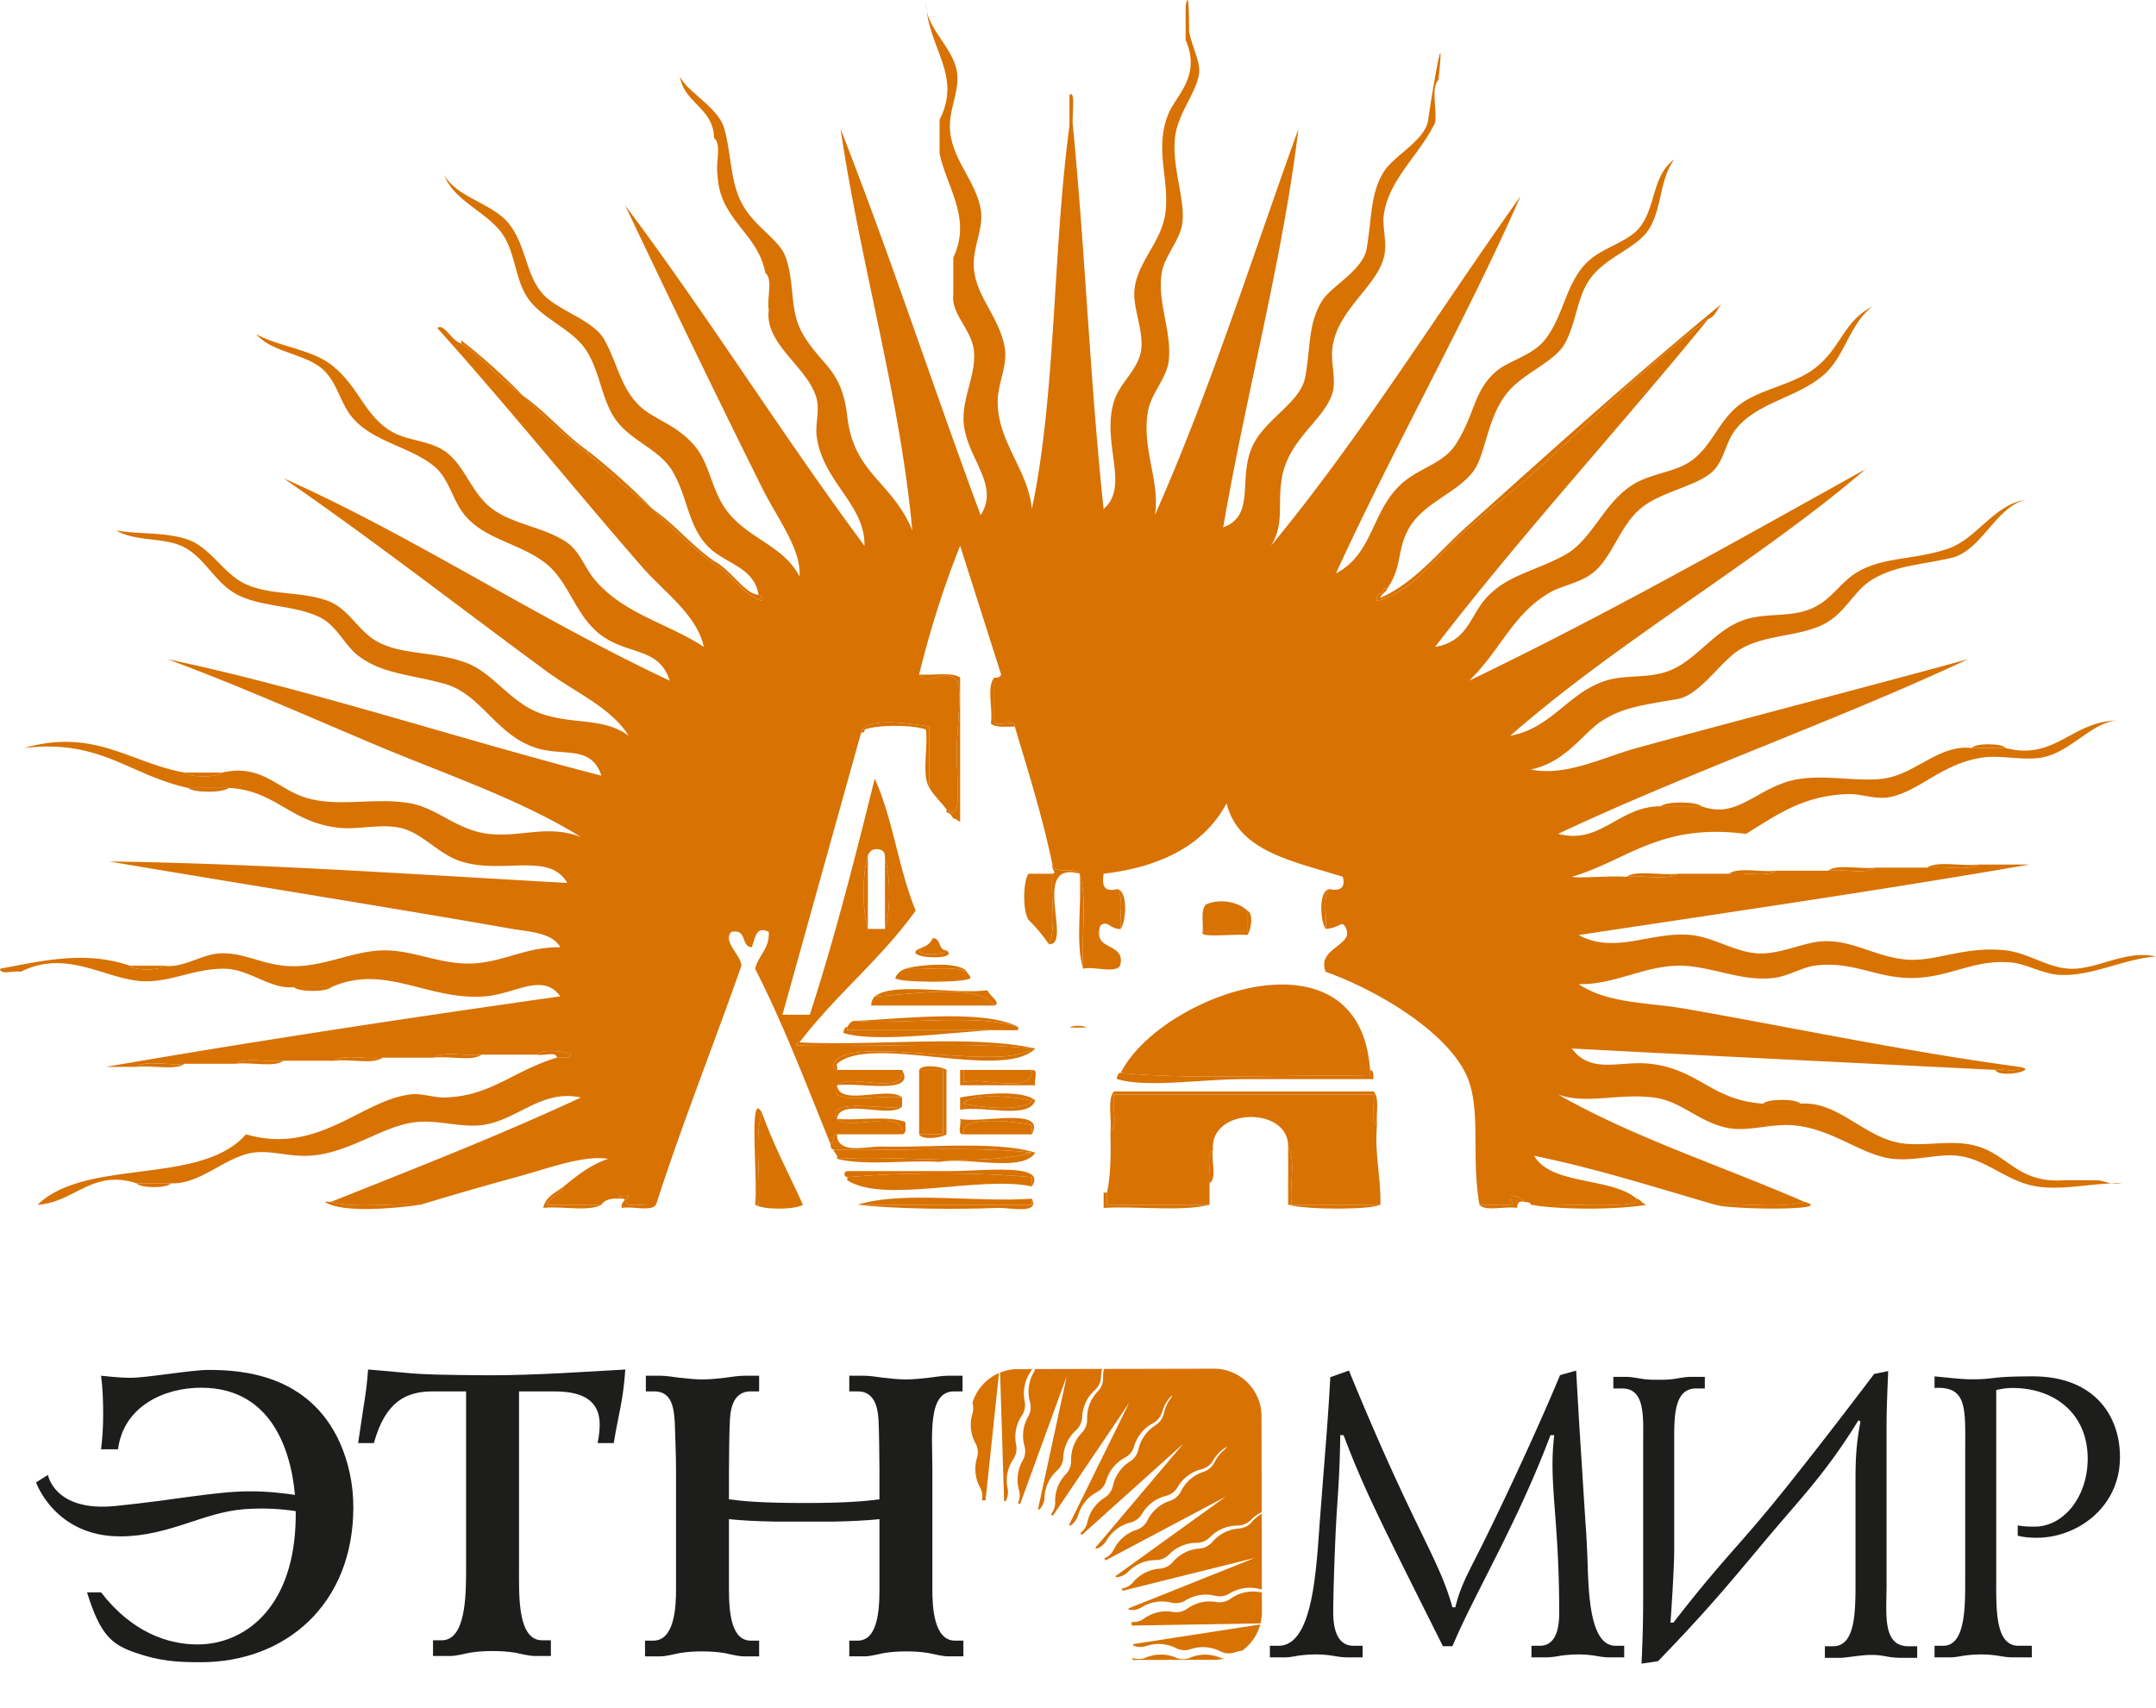 <?xml version="1.0" encoding="UTF-8"?> <svg xmlns="http://www.w3.org/2000/svg" width="400" height="317" fill="none"><path fill-rule="evenodd" clip-rule="evenodd" d="M198.507 190.691c.319-.445 2.666-.445 2.987 0h-2.987Z" fill="#D87203"></path><path fill-rule="evenodd" clip-rule="evenodd" d="M164.183 159.298c.119-1.241-.518-1.809-1.899-1.702-.711.116-.984.631-1.273 1.136-1.053 3.234-1.053 10.412 0 13.655h3.172c1.056-3.05 1.056-10.043 0-13.089ZM219.968 1.16c.722-4.21.609 4.388.636 4.551.39 2.499 1.955 5.503 1.895 7.392-.089 3.507-3.766 7.502-4.432 11.947-.844 5.705 1.949 12.018 1.27 16.498-.493 3.2-3.308 5.961-3.805 9.103-.889 5.482 1.996 11.036 1.271 16.497-.416 3.086-3.21 5.837-3.808 9.1-1.27 6.974 2.3 13.086 1.27 19.342 10.111-22.775 17.965-47.596 26.628-71.677-2.854 23.983-9.737 49.29-13.952 73.95 5.809-2.125 2.963-8.371 5.075-14.216 2.043-5.688 9.203-8.63 10.135-13.655 1.035-5.453.455-9.894 3.171-14.225 1.689-2.674 7.582-5.646 8.243-9.668 1.011-6.163.689-10.22 3.17-14.218 1.887-3.056 7.732-5.817 8.244-9.678.524-3.932 3.278-20.413 1.901-7.392-1.457 1.537-.227 5.49-.631 7.963-2.93 6.093-8.508 10.355-9.514 17.063-.345 2.294.726 5.167 0 7.97-1.412 5.414-8.468 9.608-9.507 16.495-.434 2.88.712 5.991 0 8.538-1.466 5.193-8.484 8.664-9.51 16.491-.628 4.75.509 7.973-1.903 11.947 16.821-20.369 30.856-43.223 46.277-64.85-9.84 22.46-23.458 46.451-34.23 69.97 7.169-3.743 6.497-12.007 12.678-17.067 3.094-2.534 7.333-3.456 9.511-6.823 3.65-5.662 3.304-10.032 7.606-13.652 2.259-1.906 6.559-2.859 8.876-5.693 3.681-4.516 3.916-10.906 8.238-14.79 2.849-2.559 7.375-3.497 9.51-6.26 2.966-3.823 2.22-9.564 6.337-12.512-2.657 3.602-2.252 8.567-4.439 12.511-2.094 3.797-7.496 5.133-10.775 9.107-2.858 3.456-2.801 8.404-5.071 12.514-1.8 3.273-7.211 5.332-10.144 8.532-4.448 4.852-4.376 12.06-6.973 15.36-3.243 4.122-9.403 5.74-12.04 10.812-2.009 3.847-1.034 6.753-3.807 10.804h-.634c-.008 1.131-1.725.717-1.263 2.277 6.589-1.72 10.533-7.709 15.206-11.945 4.936-4.477 10.259-8.623 15.219-13.082 10.302-9.276 20.119-19.143 31.057-27.309-16.683 20.488-34.585 39.883-50.705 60.866 6.047-.996 6.482-5.803 9.502-9.099 3.956-4.307 8.983-4.888 14.582-7.963 5.083-2.797 7.195-9.729 12.681-13.086 3.198-1.96 7.306-2.264 10.144-3.98 4.067-2.464 5.373-7.146 8.873-10.24 3.749-3.313 9.609-3.938 13.949-6.824 5.509-3.692 5.87-9.284 11.408-11.947-4.087 2.948-5.093 9.112-8.873 12.516-4.951 4.43-12.441 5.128-16.484 10.241-1.972 2.478-2.141 5.938-4.441 7.958-3.117 2.742-9.584 3.62-13.309 6.827-3.875 3.326-5.214 9.171-8.877 11.947-2.322 1.763-5.666 2.331-7.599 3.411-7.117 3.957-9.235 10.68-15.226 16.499 25.458-12.247 49.408-25.825 73.539-39.25-19.291 16.63-45.754 31.756-65.929 49.486 7.72-1.416 10.682-7.991 17.75-10.236 3.51-1.122 7.681-.384 11.414-1.711 5.519-1.957 8.609-7.821 14.573-9.67 3.674-1.137 7.789-.442 11.414-1.708 4.219-1.462 5.816-4.879 8.877-6.821 4.938-3.133 10.612-2.377 17.111-4.549 5.516-1.845 8.6-8.315 14.586-9.106-5.561 1.122-8.282 9.547-13.952 10.808-5.988 1.335-10.263 1.41-14.574 3.983-3.641 2.169-5.012 6.497-9.509 8.534-4.751 2.152-10.558 1.684-15.223 4.549-3.376 2.085-7.327 8.401-11.402 9.096-6.661 1.155-10.113 1.58-13.951 3.989-3.617 2.267-6.67 7.723-13.307 9.1 6.589 1.329 13.307-2.239 19.649-3.986 19.559-5.366 41.316-10.956 61.491-16.492-24.592 11.492-51.541 20.875-76.074 32.422 7.993 2.043 11.2-5.113 19.018-5.122h7.606c6.211 2.273 9.523-2.532 15.855-4.546 5.532-1.755 12.373.098 17.748-.569 6.054-.749 10.364-6.394 16.48-5.693h6.34c9.278 2.404 12.282-5.101 20.922-5.114-4.698.081-8.699 5.73-13.953 6.825-3.295.687-7.549-.351-10.774 0-7.72.848-12.244 6.398-17.744 7.398-2.704.49-5.245-.639-7.616-.569-8.284.245-13.015 3.696-19.018 7.39-16.025-2.059-21.965 4.938-32.322 7.961 1.225.327 6.912-.226 10.14 0 2.975-.363 7.591.752 9.51-.562h9.51c2.753-.366 7.167.743 8.877-.572h9.504c2.761-.366 7.158.744 8.868-.565h9.52c2.962-.372 7.585.743 9.507-.571h9.507c-27.463 4.744-55.655 8.844-83.679 13.082 6.921 3.687 13.421-.763 20.921 0 4.284.444 8.359 3.335 12.678 3.415 4.217.087 8.33-2.191 12.048-2.272 5.456-.125 9.516 2.939 15.209 3.412 5.427.44 10.77-2.564 18.385-1.708 4.262.479 7.871 3.308 12.041 3.41 5.072.125 10.248-3.568 15.85-2.27-5.917.399-11.73 3.656-17.756 3.414-3.189-.136-6.128-1.98-8.868-2.28-6.996-.771-11.399 2.703-18.384 2.849-6.845.134-11.221-3.278-18.384-2.281-2.29.32-4.87 1.969-7.603 2.281-6.23.703-11.793-2.379-17.751-2.281-6.357.104-11.941 3.596-18.386 3.414 5.467 3.678 13.053 3.398 19.647 4.552 19.429 3.391 41.169 8.005 62.131 10.807-.268 1.273-3.12.23-4.436.569-26.219-1.313-52.477-2.583-78.606-3.975 3.633 4.888 8.986 2.193 14.575 2.838 9.044 1.051 11.361 6.758 20.925 7.401h6.958c7.074-.53 11.923 6.497 19.03 7.389 4.39.545 9.411-.847 13.948.566 5.646 1.77 7.503 6.792 15.846 6.264h6.336c1.491.18 2.378.894 4.439.563-5.364-.134-10.775 1.374-15.843.571-5.493-.872-9.249-5.063-14.589-5.684-3.632-.423-7.8 1.01-12.039.567-5.893-.618-11.467-5.869-19.02-6.261-3.787-.194-7.94 1.19-11.406.574-5.479-.983-8.769-5.054-13.951-5.694-6.681-.83-12.562 1.342-17.751-.565 13.786 7.91 30.426 13.279 45.645 19.907-4.23 1.324-11.197.193-16.477.565-11.028-3.189-21.745-6.655-33.601-9.093 3.142 5.512 14.226 3.908 19.016 7.963-.074.065.092.52 0 .565-2.386 1.219-14 .267-19.649.565-.012-.547-.776-.44-1.264-.565-.422-.765-1.368-1.063-2.543-1.131-.247.964.945 1.455 0 1.696h-5.709c-1.505-8.556.169-16.548-1.901-22.748-2.891-8.689-16.766-16.989-26.623-20.478-1.78-4.325 5.158-4.888 3.807-7.963-.824-1.895-.929-.203-3.807 0 .261-2.431-.613-5.861.641-7.395 2.184.439 3.023-.328 2.529-2.285-9.048-2.868-19.38-4.599-21.555-13.646-4.04 7.559-11.803 11.775-22.816 13.084-.3 1.974-.116 3.518 2.531 2.847 1.25 1.534.378 4.964.637 7.395-1.924.157-2.46-1.827-3.801-.575-1.443 4.718 4.262 2.998 3.801 6.828-.078 2.397-4.864.568-6.973 1.136-.419-5.685.841-12.887-.633-17.631-.833-1.346-4.923.246-5.069-1.708-1.856-8.955-4.481-17.221-6.976-25.604.101-1.607-3.909.482-3.805-1.131v-7.968c.741.098 1.131-.119 1.267-.565-2.531-7.964-5.071-15.928-7.603-23.891-3.007 7.541-5.551 15.501-7.61 23.891 1.696 2.358 4.706-1.47 6.98 1.139 1.097 1.258 0 9.287 0 13.079 0 6.199 1.13 13.557-1.904 10.81-1.026-1.355-2.282-2.507-3.168-3.982v-11.382c-2.77-.42-11.911-2.064-12.676 1.146-4.867 17.444-9.724 34.887-14.588 52.337h5.069c4.587-14.1 8.353-28.923 12.05-43.807 3.38 7.396 4.43 16.876 7.604 24.46-6.348 8.906-14.952 15.777-21.555 24.464-.535-.104-.595.22-.634.564 14.371.385 30.432-.755 43.742.578-5.549 4.582-34.425-2.993-36.763 2.838-.25.61.253 1.051.631 1.137h12.044c.539 5.039-9.623.461-12.044 2.846-2.131 4.01 8.294 1.648 12.044 2.273v1.707c-3.75.622-14.175-1.734-12.044 2.276 2.421 2.38 12.583-2.199 12.044 2.85h-12.044c-1.045.003-.354 1.571-1.267 1.701-4.462-10.976-8.695-22.152-13.949-32.427.606-2.499 2.683-3.665 2.538-6.825-2.378-1.231-2.476 1.081-3.169 2.844-2.103-.199-.749-3.498-3.805-2.844-1.604 1.842 1.72 4.124 1.899 6.257-5.213 14.846-10.966 29.217-15.848 44.368-2.373-.342-7.109 1.081-5.068-1.696-.741.084-1.803-.101-1.907.566-1.574-.089-2.627.289-3.163 1.13h-10.141c.658-1.493 2.506-1.912 3.167-3.409 2.441-1.981 4.859-3.983 8.239-5.117-4.706-.726-11.191 1.809-17.114 3.413-6.196 1.68-12.327 3.485-17.753 5.113-5.286-.372-12.247.759-16.486-.565 15.66-6.25 31.41-12.399 46.284-19.342-7.36-1.613-11.792 4.298-18.384 5.12-3.867.481-7.862-.952-12.048-.569-6.402.595-12.598 5.991-20.285 6.263-3.772.13-6.934-1.063-10.135-.572-5.22.803-9.745 5.917-15.22 5.685h-6.34c-8.256-2.69-11.534 3.552-18.381 3.98 8.986-8.766 30.24-3.454 38.668-13.074 13.333 3.879 21.336-6.25 30.429-7.398 2.115-.28 4.477.607 6.336.565 8.597-.178 12.866-5.012 20.922-7.395 1.003-.048 2.416.273 2.531-.565-.954-.691-5.453-1.119-6.334 0H89.382c-2.764.359-7.163-.741-8.876.565h-9.51c-2.759.372-7.164-.744-8.874.565h-9.51c-2.756.369-7.154-.743-8.872.574h-9.504c-2.767.366-7.169-.747-8.882.568h-5.7c27.635-4.775 55.83-9.058 84.305-13.083-3.291-4.489-8.232-.479-13.943 0-10.48.875-18.563-6.164-28.534-1.713h-6.965c-4.244.481-8.203-3.291-12.677-3.409-5.825-.141-10.522 2.748-15.85 2.278-6.916-.612-13.808-5.922-22.189-1.704-1.11-.334-3.72.684-3.801-.574 8.16-1.544 15.85-3.371 24.092-.568.678.943 5.65.943 6.34 0 3.435.508 6.88-2.032 10.14-2.274 4.21-.3 7.488 1.78 12.04 2.274 6.606.725 12.404-2.719 18.384-2.842 6.229-.13 11.535 3.228 18.386 2.274 5.214-.72 8.918-2.964 14.577-2.845-1.482-2.757-5.977-2.9-8.875-3.408-24.032-4.207-50.353-8.369-74.797-12.516 26.89.334 57.292 2.431 84.947 3.981-3.253-5.795-11.922-1.556-19.653-3.981-4.326-1.359-7.194-5.369-11.415-6.264-3.638-.764-7.913.407-11.41 0-8.95-1.035-11.605-6.911-20.285-7.392h-7.61c-11.028-2.449-16.153-9.101-30.429-7.399 13.11-3.744 19.601 2.705 29.804 4.554.88.941 6.087.941 6.97 0 7.154-1.668 10.218 2.913 15.212 4.555 6.203 2.041 12.905-.042 19.652 1.136 5.021.869 8.778 5.045 14.582 5.685 6.102.684 10.82-1.794 17.114.568-11.518-7.113-25.128-11.619-38.035-17.063-12.875-5.429-25.592-11.09-38.672-15.927 26.18 5.516 53.748 14.725 80.511 21.618-1.828-5.726-7.13-3.555-12.045-5.126-7.584-2.403-10.19-10.049-17.12-11.943-6.537-1.779-11.446-1.821-15.85-5.12-2.791-2.094-4.002-5.78-7.602-7.392-5.02-2.251-11.402-1.651-15.85-4.552-3.602-2.35-5.485-6.782-9.507-8.531-3.566-1.55-8.537-.783-12.044-2.841 4.283.753 9.266.28 13.31 1.702 4.07 1.439 6.5 6.032 10.143 7.972 4.76 2.514 10.712 1.502 15.849 3.407 3.767 1.397 5.527 5.411 8.877 7.394 4.566 2.686 10.432 1.865 16.484 3.983 5.493 1.919 8.373 7.663 14.572 9.672 5.94 1.909 11.275.595 15.853 3.977-3.243-5.221-9.909-8.041-15.211-11.947-15.775-11.602-32.45-24.553-48.818-35.834 23.63 10.465 47.052 26.041 71.635 37.545-1.866-5.947-7.181-4.817-12.045-7.967-5.369-3.475-6.33-10.013-10.772-13.654-4.652-3.81-11.41-4.48-15.214-9.097-2.295-2.772-2.892-6.838-5.71-9.1-4.577-3.704-11.39-4.47-15.216-9.102-2.24-2.72-2.82-6.797-5.702-9.103-3.418-2.734-9.183-2.936-12.048-6.265 4.06 2.25 10.355 2.874 13.943 5.69 5.283 4.15 6.1 9.547 11.417 12.515 2.758 1.547 6.625 1.521 9.507 3.422 3.552 2.335 4.825 7.235 8.246 10.233 3.927 3.453 10.255 3.795 14.582 6.83 2.327 1.63 3.27 4.686 5.066 6.824 5.409 6.416 13.39 8.026 20.291 12.514-1.38-6.067-7.272-10.045-11.411-14.787-12.41-14.222-25.164-30.048-38.037-44.374 1.21-1.05 2.688 2.486 4.438 2.846 4.179 2.886 7.225 6.777 11.41 9.668a121.41 121.41 0 0 0 12.043 10.808c4.027 3.403 7.841 6.996 12.041 10.242a111.149 111.149 0 0 0 11.411 10.236c3.431 1.853 4.927 5.446 8.877 6.831-.146-.444-.018-1.122-.633-1.137-.837-5.295-6.301-5.689-9.511-9.103-3.558-3.787-3.665-8.98-6.342-13.654-2.306-4.043-7.045-5.426-10.144-9.096-3.013-3.585-3.163-8.74-5.699-13.087-2.433-4.17-7.889-5.935-10.778-9.674-2.535-3.29-2.484-7.678-4.442-11.373-2.543-4.841-9.525-6.737-11.408-11.949 2.305 4.23 9.025 5.265 12.042 9.103 3.192 4.054 3.085 9.547 6.339 13.083 2.841 3.082 9.391 4.769 11.414 8.532 2.294 4.259 2.839 8.07 5.712 11.378 2.838 3.293 6.981 3.727 10.772 7.967 3.117 3.489 3.233 8.6 6.336 12.51 4.042 5.085 10.265 6.201 13.312 11.945.378-4.998-4.106-10.74-6.97-16.495-8.356-16.793-17.25-35.206-25.366-52.33 15.389 20.515 29.091 42.54 44.383 63.14.185-7.687-7.862-11.934-8.876-20.478-.253-2.068.577-4.65 0-6.83-1.544-5.875-9.725-9.99-8.873-16.495-.406-2.097.824-5.668-.632-6.824-1.398-7.482-8.522-9.802-8.876-18.206-.402-2.1.821-5.664-.637-6.826-.115-5.578-5.503-6.435-6.342-11.377 1.556 2.993 7.16 5.703 8.246 9.67 1.467 5.336.997 10.39 3.805 14.79 2.35 3.688 6.556 6.002 7.607 9.105 1.749 5.196.604 9.866 3.164 14.213 3.567 6.038 7.211 6.366 8.244 15.368 1.216 10.56 8.418 12.088 12.047 21.049-2.227-24.557-9.596-49.42-13.312-74.524 9.192 23.412 17.173 47.92 25.987 71.677 3.779-5.767-2.965-10.872-3.167-17.637-.141-4.445 2.466-8.787 1.898-13.08-.494-3.78-4.26-6.693-3.799-10.242v-6.825c3.48-7.284-1.238-13.034-2.541-19.338v-6.265c4.195-8.288-2.038-13.035-2.534-21.614-.122 4.375 4.899 8.115 5.712 12.514.639 3.469-1.268 6.762-1.268 10.236 0 5.893 4.656 9.895 5.699 15.362.649 3.385-1.251 6.7-1.269 10.242-.022 5.73 4.578 9.454 5.711 15.36.666 3.515-1.261 6.698-1.273 10.238-.022 7.487 5.679 12.693 6.34 19.91 4.509-21.367 3.833-47.667 6.975-71.112v-5.681c1.216-1.235.401 4.156.639 5.681 2.276 23.357 3.215 47.926 5.7 71.112 4.917-4.203-.434-12.146 1.901-19.91 1.062-3.54 4.616-5.983 5.075-9.668.437-3.543-1.482-7.526-1.273-10.808.342-5.223 4.872-8.897 5.709-14.228.986-6.268-2.136-12.108.636-18.767 1.41-3.403 6.092-6.952 3.165-13.657V1.16Z" fill="#D87203"></path><path fill-rule="evenodd" clip-rule="evenodd" d="M113.947 195.566c.083 1.324 2.829.259 3.992.608-1.353 1.362-5.522.211-7.987.597-.625-2.156 2.62-.838 3.995-1.205ZM365.771 138.816c.686-.934 5.654-.934 6.339 0h-6.339ZM34.227 143.371h6.982c-.887.94-6.093.94-6.982 0ZM42.469 146.214c-1.094.949-6.509.949-7.607 0h7.607ZM308.081 149.623c1.092-.943 6.524-.943 7.604 0h-7.604ZM164.184 159.298c1.056 3.046 1.056 10.039 0 13.089v-13.089ZM357.531 161.009c1.917-1.319 6.536-.2 9.508-.572-1.918 1.312-6.544.199-9.508.572ZM339.145 161.573c1.712-1.312 6.113-.202 8.867-.564-1.71 1.308-6.107.198-8.867.564ZM320.765 162.146c1.705-1.312 6.108-.2 8.877-.574-1.711 1.314-6.125.208-8.877.574ZM190.81 162.146v8.535c-1.057-1.545-1.057-6.997 0-8.535ZM190.81 162.145h4.438c-.413 4.174.842 9.85-.634 13.077-1.139-1.627-2.383-3.168-3.804-4.542v-8.535ZM200.316 162.146c1.476 4.745.214 11.943.634 17.627-1.472-4.741-.214-11.943-.634-17.627ZM301.741 162.704c1.92-1.298 6.533-.194 9.512-.559-1.908 1.311-6.533.196-9.512.559ZM223.139 172.952c.134-1.779-.424-4.182.629-5.123 2.656-1.18 6.134-.38 7.606 1.14v3.983h-8.235ZM171.156 175.796c.91-.315 1.544-.884 1.9-1.708 1.633.054.913 2.218 2.538 2.278-.336.997-6.857 1.054-4.438-.57ZM24.093 179.209h6.34c-.694.943-5.663.943-6.34 0ZM166.086 181.487c.357-.82.991-1.391 1.895-1.712 3.692.294 8.755-.64 11.415.576.124.455.632.568.632 1.136h-13.942ZM180.029 181.487c-.341.926-13.604.926-13.942 0h13.942ZM207.924 199.122c7.143-14.419 44.342-28.038 46.272-.574v1.139c-15.204-.378-32.112.762-46.272-.565ZM61.483 183.186c-.878.942-6.077.942-6.963 0h6.963ZM161.645 186.604c-.02-.783.304-1.247.639-1.705 5.754-.178 19.432-2.683 22.183 1.705h-22.822ZM157.208 190.586c.283-.503.554-1.021 1.271-1.136 9.81.675 22.696-1.405 30.428 1.136v.574h-31.699v-.574Z" fill="#D87203"></path><path fill-rule="evenodd" clip-rule="evenodd" d="M188.907 191.153c-5.617-.706-24.984 2.799-32.333.573-.315-.1.316-1.466.634-1.138v.565h31.699ZM99.525 195.709c.881-1.12 5.379-.691 6.333 0-.115.838-1.525.516-2.531.564-.08-1.255-2.689-.237-3.802-.564ZM80.505 196.273c1.713-1.306 6.116-.205 8.876-.565-1.71 1.306-6.112.202-8.876.565ZM62.121 196.84c1.71-1.312 6.116-.196 8.874-.565-1.699 1.315-6.113.202-8.874.565ZM43.74 197.413c1.714-1.317 6.108-.207 8.872-.574-1.706 1.321-6.108.206-8.872.574ZM25.352 197.981c1.714-1.313 6.114-.2 8.875-.56-1.702 1.297-6.108.188-8.874.56ZM374.646 197.98c3.936.61-3.918 2.187-4.436.568 1.316-.336 4.169.706 4.436-.568ZM170.521 210.5h4.438v-11.952h-4.438V210.5ZM178.767 198.548h12.675c.128 4.668-8.787 1.217-12.675 2.28v-2.28ZM254.195 198.548c.75.096.548 1.042.637 1.708h-24.083c-7.866 0-17.996 1.663-23.463 0-.312-.095.313-1.466.637-1.133 14.159 1.324 31.068.184 46.272.562v-1.137ZM206.017 209.922c1.466-1.155.24-4.718.639-6.819h48.176c.396 1.728-.809 4.9.637 5.686-.482 5.549.761 9.554.634 14.786h-16.481c-.416-3.417.83-8.331-.631-10.804.108-7.559-14.584-7.252-13.951.569-1.449.969-.232 4.343-.633 6.256v3.979H205.39v-2.266c.722-3.338.71-7.321.627-11.387ZM191.442 204.24c-1.58 2.193-10.055 1.196-12.675.568 1.585-2.189 10.061-1.195 12.675-.568ZM327.103 204.808c.886-.939 6.087-.939 6.957 0h-6.957ZM140.096 223.577c.592-3.865-1.309-21.886 1.267-17.061-1.472 4.552-.214 11.56-.634 17.061h-.633Z" fill="#D87203"></path><path fill-rule="evenodd" clip-rule="evenodd" d="M141.365 206.515c2.144 6.031 5.047 11.393 7.603 17.06h-8.237c.42-5.5-.842-12.509.634-17.06ZM178.767 210.502v-1.139c1.582-2.19 10.061-1.199 12.675-.574v1.713h-12.675ZM154.674 213.339c9.546.348 26.163-.723 36.765.574-9.528 2.635-24.497.386-36.131 1.136.177-.919-.596-.982-.634-1.71ZM238.991 212.769c1.461 2.476.215 7.393.631 10.808h-.631v-10.808ZM225.036 213.339c-.395 1.924.815 5.286-.628 6.256.402-1.911-.815-5.287.628-6.256ZM157.208 218.461c9.939-.946 24.308-.946 34.234 0v1.707c-9.689-2.07-27.373 3.281-34.234-1.136-.101-.065.08-.485 0-.571ZM25.352 219.595h6.343c-.684.943-5.651.943-6.343 0ZM205.39 221.311v2.266h19.015c-5.289 1.327-13.306.193-19.652.577v-2.843h.637ZM159.115 223.577c8.261-2.633 21.959-.393 32.326-1.131v1.131h-32.326ZM140.097 223.577h8.871c-1.509.952-7.366.952-8.871 0Z" fill="#D87203"></path><path fill-rule="evenodd" clip-rule="evenodd" d="M238.991 223.576h17.112c-1.758.908-13.262.985-17.112 0ZM132.487 104.121c3.014 1.478 5.762 6.202 8.243 6.262.616.012.487.69.634 1.133-3.951-1.381-5.447-4.976-8.877-6.827v-.568Z" fill="#D87203"></path><path fill-rule="evenodd" clip-rule="evenodd" d="M121.076 94.452c4.183 2.885 7.229 6.782 11.415 9.667v.569a110.72 110.72 0 0 1-11.415-10.236ZM109.034 83.646a123.54 123.54 0 0 1 12.041 10.807c-4.2-3.246-8.013-6.842-12.041-10.242v-.565Z" fill="#D87203"></path><path fill-rule="evenodd" clip-rule="evenodd" d="M96.993 73.402c4.383 3.079 7.658 7.164 12.042 10.246v.561a121.04 121.04 0 0 1-12.042-10.807Z" fill="#D87203"></path><path fill-rule="evenodd" clip-rule="evenodd" d="M85.581 63.164a110.906 110.906 0 0 1 11.414 10.24c-4.188-2.897-7.231-6.784-11.414-9.672v-.568ZM111.571 223.577c-2.337 1.324-7.392.203-10.783.577.42-2.1 2.341-2.841 3.804-3.987-.65 1.497-2.504 1.917-3.162 3.41h10.141ZM114.733 222.446c.104-.667 1.163-.482 1.907-.566-2.031 2.777 2.695 1.354 5.069 1.696-.88 1.307-4.411.218-6.339.579-.405-1.248 1.799-1.814-.637-1.709ZM155.31 210.502v.565c.636 3.123 5.578 1.628 8.243 1.705 8.422.238 21.62-1.08 28.519 1.139-2.422 3.699-12.235.774-17.747 1.704-6.129-.368-13.94.756-19.015-.565 11.634-.749 26.606 1.5 36.132-1.139-10.603-1.296-27.218-.223-36.763-.571-.618-.018-.488-.693-.636-1.136.913-.131.216-1.699 1.267-1.702ZM155.309 207.653c4.093.304 9.614-.658 12.672.568-.047.902.31 2.169-.628 2.282.539-5.049-9.623-.47-12.044-2.85ZM155.308 207.653c-2.131-4.009 8.294-1.653 12.045-2.275-2.363 2.237-11.694-1.776-12.045 2.275ZM155.308 201.395c.351 4.048 9.682.041 12.045 2.275-3.751-.628-14.176 1.734-12.045-2.275ZM167.354 198.548c2.742 4.754-8.071 2.232-12.044 2.847 2.42-2.385 12.582 2.196 12.044-2.847ZM159.752 135.977c.764-3.209 9.906-1.564 12.676-1.145v11.382c-1.473-2.471-.218-7.386-.64-10.807-2.338-.943-9.064-.943-11.408 0 .119.484-.244.538-.628.57ZM175.596 150.197c3.035 2.746 1.904-4.611 1.904-10.806 0-3.796 1.101-11.822 0-13.083-2.272-2.601-5.277 1.219-6.979-1.14 2.517.208 6.078-.515 7.61.566v26.747c-.512-.12-.631-.585-1.267-.578-.279-.503-.559-1.015-1.268-1.135v-.571ZM195.249 162.146c.945-.244-.256-.735 0-1.707.143 1.951 4.235.36 5.069 1.707-9.241-2.603-1.238 13.293-5.703 13.076 1.472-3.227.217-8.903.634-13.076ZM274.479 223.576h5.71c.945-.244-.248-.732 0-1.699 1.177.071 2.12.369 2.543 1.136-1.08-.214-1.196.444-1.28 1.14-2.13-.369-5.88.725-6.973-.577ZM303.645 222.445c.829.196 1.001.999 1.906 1.13-5.711.952-15.852.952-21.555 0 5.649-.297 17.265.654 19.649-.569.092-.04-.075-.496 0-.561ZM257.368 109.242c-.226.75-1.118.893-1.265 1.707 6.349-2.787 10.687-8.454 15.844-13.085C287.11 84.26 303.38 69.54 319.493 56.333c-.949.854-1.139 2.397-2.538 2.85-10.941 8.166-20.757 18.033-31.059 27.305-4.959 4.46-10.284 8.61-15.218 13.085-4.674 4.237-8.618 10.225-15.207 11.945-.46-1.56 1.258-1.148 1.266-2.276h.631ZM245.955 172.386c-.944-1.259-1.44-6.964.642-7.395-1.255 1.538-.381 4.968-.642 7.395ZM207.286 164.993c2.085.431 1.585 6.136.636 7.395-.258-2.431.613-5.861-.636-7.395ZM188.272 134.833c-1.686-.002-3.62.218-4.439-.564.414-2.666-.83-6.816.634-8.534v7.969c-.104 1.609 3.906-.477 3.805 1.129ZM148.338 193.435c14.187.73 31.666-1.491 43.734 1.139-6.036 6.1-30.53-2.794-36.761 2.84-.212.194.158.896 0 1.134-.378-.086-.88-.528-.634-1.134 2.338-5.833 31.217 1.744 36.764-2.84-13.311-1.33-29.363-.194-43.74-.58.045-.343.096-.664.637-.559ZM231.375 168.969c1.311.491.672 3.963 0 4.552-2.267-.262-9.08.594-8.234-.568h8.234v-3.984ZM175.594 176.367c2.824 2.101-9.79 1.416-4.438-.568-2.421 1.622 4.103 1.565 4.438.568ZM167.981 179.774c2.339-.741 10.064-1.449 11.415.574-2.66-1.214-7.723-.279-11.415-.574ZM161.645 186.604c-.136-5.248 14.785-1.901 21.553-2.845.184.856 2.724 2.392 1.269 2.845-2.751-4.388-16.429-1.883-22.183-1.705-.335.458-.659.922-.639 1.705ZM158.478 189.452c8.401-.331 24.084-2.279 30.429 1.136-7.732-2.544-20.618-.464-30.429-1.136Z" fill="#D87203"></path><path fill-rule="evenodd" clip-rule="evenodd" d="M170.521 198.548c.548-1.169 4.416-.601 5.076 0v11.953c-.66.594-4.528 1.169-5.076 0h4.439v-11.953h-4.439ZM206.017 209.923c.262-2.418-.607-5.861.64-7.387h48.176c1.178 1.22.428 4.168.637 6.253-1.446-.785-.242-3.957-.637-5.685h-48.176c-.399 2.101.827 5.664-.64 6.819ZM178.764 204.806c2.619.629 11.097 1.624 12.675-.567-2.614-.628-11.092-1.622-12.675.567Zm13.306-.567c-1.302 3.569-9.603.859-13.942 1.71v-2.279c3.195-.636 11.771-1.567 13.942.569ZM178.766 210.501c-1.377.092-.291-2.026-.636-2.85 4.135.85 16.06-2.288 13.311 2.85v-1.713c-2.614-.625-11.092-1.616-12.675.574v1.139ZM157.207 218.462c-.787-.146-.636-1.134 0-1.139h19.028c6.344 0 18.181-1.574 15.207 2.846v-1.707c-9.927-.946-24.296-.946-34.235 0ZM77.968 223.577c-4.27.607-14.512 1.657-17.751-.562h1.265c4.245 1.32 11.2.187 16.486.562ZM161.015 158.734v13.651c-1.056-3.239-1.056-10.418 0-13.651ZM178.764 198.549v2.279c3.889-1.063 12.804 2.388 12.675-2.279 1.379-.096.293 2.014.631 2.847h-13.942v-2.847h.636ZM159.115 223.577h32.326v-1.132c1.493 3.005-4.173 1.613-6.339 1.709-7.648.335-19.365.186-25.987-.577ZM334.706 223.01c6.411 1.736-14.02 1.459-16.477.567 5.283-.378 12.247.749 16.477-.567Z" fill="#D87203"></path><path d="M80.337 258.207c-4.986 0-8.823 1.844-10.972 9.593h-2.918c1.077-7.597 1.538-9.284 1.842-13.657 6.603.539 7.133.691 10.051.845 2.61.156 9.975.226 13.044.226 7.672 0 18.034-.689 24.629-1.071-.465 6.212-1.075 7.286-2.149 13.657h-2.997c.389-1.763.389-3.147.389-3.453 0-5.988-5.831-6.14-8.904-6.14h-6.056v32.835c0 4.992-.31 13.354 4.296 13.354h1.612v2.916h-2.84c-1.307 0-2.53-.384-3.755-.614-1.386-.232-2.847-.308-4.225-.308-1.38 0-2.831.076-4.224.308-1.228.23-2.447.614-3.754.614h-3.07v-2.916h1.61c4.45 0 4.528-8.207 4.528-13.273v-32.916h-6.137ZM122.353 255.294c1.227 0 2.531.229 3.757.384 1.383.152 2.84.306 4.221.306 1.38 0 2.761-.154 4.144-.306 1.225-.155 2.531-.384 3.76-.384h2.606v2.915h-1.61c-3.608 0-3.763 4.141-3.834 5.75-.08 1.307-.155 6.827-.155 8.824v5.447c2.225.306 5.754.689 13.958.689 8.207 0 11.735-.383 13.963-.689v-5.447c0-1.997-.08-7.517-.154-8.824-.078-1.609-.229-5.75-3.837-5.75h-1.607v-2.915h2.605c1.229 0 2.532.229 3.758.384 1.38.152 2.761.306 4.141.306 1.383 0 2.84-.154 4.22-.306 1.229-.155 2.529-.384 3.754-.384h2.535v2.915h-1.609c-4.908 0-3.989 8.208-3.989 14.419v22.323c0 3.144.229 9.51 4.215 9.51h1.538v2.915h-2.76c-1.229 0-2.455-.384-3.684-.613-1.38-.229-2.76-.306-4.14-.306-1.384 0-2.764.077-4.144.306-1.225.229-2.454.613-3.683.613h-2.757v-2.915h1.532c3.605 0 4.066-5.138 4.066-9.51v-13.039c-2.15.229-4.757.381-8.594.459H143.83c-3.834-.078-6.44-.23-8.588-.459v13.039c0 4.372.458 9.51 4.063 9.51h1.536v2.915h-2.767c-1.222 0-2.451-.384-3.674-.613-1.383-.229-2.766-.306-4.146-.306-1.378 0-2.761.077-4.144.306-1.226.229-2.454.613-3.68.613h-2.761v-2.915h1.532c3.99 0 4.222-6.366 4.222-9.51v-22.323c0-2.302-.155-6.443-.232-8.669-.153-2.453-.462-5.75-3.754-5.75h-1.613v-2.915h2.529ZM63.023 267.65c-5.752-12.661-18.259-13.428-24.318-13.428-3.302 0-11.431 1.458-14.424 1.458-.767 0-2.068 0-5.528-.384.31 2.454.387 4.602.387 7.211 0 2.377-.155 4.527-.387 6.443h3.145c.997-7.9 8.445-11.429 15.424-11.429 13.892 0 17.03 13.193 17.497 21.171-.05.009 0 .316-.044.318.086 1.346.119 1.523.08 2.999.02.003-.062 1.057-.035 1.057-.694 15.581-9.594 22.098-18.188 22.098-5.528 0-12.2-2.299-17.879-9.667h-2.608c2.457 7.904 4.524 9.667 8.978 11.2 4.45 1.537 7.517 1.767 12.125 1.767 15.73 0 28.307-10.742 28.307-28.772 0-4.144-.844-8.288-2.532-12.042Z" fill="#1D1D1B"></path><path fill-rule="evenodd" clip-rule="evenodd" d="M8.895 273.708s1.198 6.895 12.473 5.768c11.27-1.127 18.556-2.728 25.09-2.728 6.543 0 12.67 1.488 12.67 1.488l-.79 2.93s-5.314-1.667-12.98-1.104c-7.669.565-13.844 4.967-22.863 5.048-12.289.114-15.811-10.019-15.811-10.019l2.21-1.383Z" fill="#1D1D1B"></path><path d="M250.269 254.344c12.208 29.796 16.661 34.71 19.196 43.925h.538c.845-3.378 1.765-5.22 3.918-9.445 4.68-9.215 11.67-24.341 15.511-33.633l2.992-.847c.31 5.453.462 8.523 1.151 19.047.693 11.515.693 9.978.922 15.279.229 5.375.078 16.742 5.221 16.742h1.618v2.15h-2.84c-.852 0-1.773-.155-2.615-.309-1-.154-1.997-.232-2.995-.232-1.077 0-2.226.078-3.303.232-.922.154-1.763.309-2.683.309h-2.77v-2.15h1.535c3.46 0 3.612-4.302 3.612-6.218 0-17.589-1.999-23.963-.922-32.867h-.693c-2.455 6.446-5.224 12.895-10.748 23.803-4.609 9.136-5.456 10.748-7.449 15.359h-1.767c-11.825-23.655-14.589-29.027-18.429-39.162h-.616c-.077 6.6-.383 10.209-.69 14.969-.306 5.301-.612 14.284-.612 17.818 0 1.996.229 6.298 3.759 6.298h1.693v2.15h-2.843c-.923 0-1.845-.155-2.767-.309a19.564 19.564 0 0 0-2.993-.232c-1.154 0-2.227.078-3.379.232-.844.154-1.613.309-2.46.309h-2.76v-2.15h1.609c6.452 0 6.99-14.285 7.678-23.423 1.076-14.205 1.464-17.89 1.918-26.416l3.463-1.229ZM352.928 307.652c-2.915 0-3.225-.541-5.684-.541-1.152 0-2.381.155-3.532.307-.767.08-1.612.234-2.379.234h-2.767v-2.15h1.534c4.073 0 4.152-6.143 4.152-11.905V277.01c0-4.834-.079-8.061.924-13.205l-.386-.233c-5.302 8.604-9.371 13.054-14.976 19.581-7.758 9.138-11.289 13.823-22.191 25.116l-3.073.458c.232-4.76.306-8.217.306-12.98v-27.799c0-4.911.458-10.289-3.918-10.289h-1.615v-2.151h2.309c1.074 0 2.073.232 3.15.387.996.152 1.918.152 2.915.152.922 0 1.922 0 2.844-.152 1.071-.155 2.148-.387 3.224-.387h2.532v2.151h-1.612c-4.221 0-4.07 5.456-4.07 10.289v19.66c0 3.073-.461 10.368-.692 13.515h.541c7.597-9.829 11.518-13.743 16.281-19.428 5.294-6.218 15.584-19.583 20.963-26.726l2.608-.535c-.303 7.065-.303 8.984-.303 10.216v29.407c0 5.379-.85 11.445 4.066 11.445h1.615v2.15h-2.766ZM373.352 307.562c-.922 0-1.767-.155-2.689-.306a20.608 20.608 0 0 0-3.07-.235c-1.074 0-2.228.081-3.302.235-.848.151-1.689.306-2.537.306h-2.842v-2.151h1.616c4.144 0 4.072-7.216 4.072-12.514v-23.272c0-8.061.535-12.44-5.688-12.056v-2.151c3.225.309 5.147.542 6.834.542 4.839 0 3.076-.542 11.446-.542 11.131 0 16.123 7.068 16.123 14.978 0 9.368-7.99 14.972-15.432 14.972-1.461 0-2.687-.152-3.537-.384v-1.922c1.08.236 2.076.236 3.153.236 5.372 0 9.825-5.534 9.825-12.598 0-8.446-6.217-13.131-13.972-13.131-.999 0-1.999.154-2.995.384v34.173c0 6.295-.307 13.285 4.146 13.285h2.457v2.151h-3.608Z" fill="#1D1D1B"></path><path fill-rule="evenodd" clip-rule="evenodd" d="M209.326 291.66a7.052 7.052 0 0 1 2.333-1.588 6.965 6.965 0 0 1 2.802-.559 3.493 3.493 0 0 0 1.805-.536c.241-.148.458-.327.648-.52a7.072 7.072 0 0 1 2.329-1.589 6.993 6.993 0 0 1 2.8-.559 3.512 3.512 0 0 0 2.457-1.057 7.166 7.166 0 0 1 2.329-1.589 7.095 7.095 0 0 1 2.802-.561 3.505 3.505 0 0 0 2.461-1.056 7.085 7.085 0 0 1 1.99-1.425l-.036-17.81a8.83 8.83 0 0 0-8.847-8.817l-20.395.042a7.2 7.2 0 0 0-.151 1.642 3.465 3.465 0 0 1-.943 2.498 7.034 7.034 0 0 0-1.545 2.404 7.06 7.06 0 0 0-.472 2.778c.003.274-.018.554-.078.83a3.48 3.48 0 0 1-.872 1.673 7.037 7.037 0 0 0-1.544 2.402 7.078 7.078 0 0 0-.473 2.779 3.534 3.534 0 0 1-.948 2.502 7.079 7.079 0 0 0-2.017 5.182 3.464 3.464 0 0 1-.809 2.326c.134.069.268.14.404.205l14.134-20.927-11.155 22.665c.07.051.145.095.216.142a3.458 3.458 0 0 0 1.473-1.957 7.102 7.102 0 0 1 3.522-4.304 3.531 3.531 0 0 0 1.347-1.318c.14-.247.251-.505.325-.768a7.073 7.073 0 0 1 1.308-2.492 7.092 7.092 0 0 1 2.214-1.815 3.52 3.52 0 0 0 1.348-1.318 3.55 3.55 0 0 0 .324-.767 7.088 7.088 0 0 1 1.311-2.493 7.112 7.112 0 0 1 2.21-1.812 3.504 3.504 0 0 0 1.676-2.082 7.022 7.022 0 0 1 1.308-2.499c.628-.773.735-.649.167.16a7.114 7.114 0 0 0-1.136 2.583 3.658 3.658 0 0 1-.271.788 3.54 3.54 0 0 1-1.255 1.41 7.08 7.08 0 0 0-2.076 1.961 7.07 7.07 0 0 0-1.134 2.576 3.51 3.51 0 0 1-1.523 2.201 7.048 7.048 0 0 0-2.08 1.96 7.058 7.058 0 0 0-1.133 2.579 3.51 3.51 0 0 1-.271.789 3.54 3.54 0 0 1-1.252 1.41 7.038 7.038 0 0 0-2.079 1.96 7.156 7.156 0 0 0-1.134 2.579c-.062.268-.146.53-.27.788a3.513 3.513 0 0 1-1.077 1.277c.118.095.237.19.35.289l18.789-16.895-16.308 19.295c.054.063.111.125.17.184a3.42 3.42 0 0 0 1.41-.88c.2-.205.364-.431.503-.664a7.106 7.106 0 0 1 4.456-3.328 3.51 3.51 0 0 0 2.133-1.618 7.082 7.082 0 0 1 4.453-3.326 3.527 3.527 0 0 0 1.631-.955c.2-.206.359-.429.5-.663a7.014 7.014 0 0 1 1.876-2.104 7.023 7.023 0 0 1 2.582-1.222 3.483 3.483 0 0 0 1.625-.956c.199-.202.365-.428.506-.663a7.015 7.015 0 0 1 1.87-2.103c.797-.598.872-.455.122.194a7.134 7.134 0 0 0-1.726 2.23 3.482 3.482 0 0 1-2.009 1.764 7.102 7.102 0 0 0-4.213 3.629 3.3 3.3 0 0 1-.458.697c-.426.509-.97.869-1.553 1.068a7.048 7.048 0 0 0-2.493 1.398 6.993 6.993 0 0 0-1.722 2.231 3.74 3.74 0 0 1-.453.696 3.603 3.603 0 0 1-1.555 1.068 6.963 6.963 0 0 0-2.495 1.398 7.007 7.007 0 0 0-1.723 2.228 3.764 3.764 0 0 1-.456.7 3.5 3.5 0 0 1-1.344.975c.092.119.187.241.274.36l22.319-11.851-20.482 14.769c.043.072.081.149.119.22a3.529 3.529 0 0 0 1.587-.514c.243-.152.457-.327.648-.524Zm-20.823-26.362a7.151 7.151 0 0 1 1.103-2.639 3.499 3.499 0 0 0 .5-2.626 7.01 7.01 0 0 1-.011-2.821 6.948 6.948 0 0 1 1.1-2.635c.104-.161.193-.336.274-.514l-2.618.006a8.813 8.813 0 0 0-3.308.65l.747 23.861c.086.009.175.024.264.033a3.51 3.51 0 0 0 .452-1.589 3.555 3.555 0 0 0-.071-.829 7.09 7.09 0 0 1 1.086-5.45 3.577 3.577 0 0 0 .571-1.804 3.526 3.526 0 0 0-.074-.829 7.14 7.14 0 0 1-.015-2.814Zm-8.086-4.965c.009.03.021.056.028.086a3.495 3.495 0 0 1-.019 1.883 7.028 7.028 0 0 0-.282 2.844c.098.976.396 1.883.838 2.689.128.241.236.501.31.774.172.642.155 1.29-.021 1.886a7.107 7.107 0 0 0-.282 2.844 7.05 7.05 0 0 0 .838 2.689 3.49 3.49 0 0 1 .345 2.415c.226-.008.449-.014.673-.017l2.496-23.623a8.846 8.846 0 0 0-4.924 5.53Zm43.203 46.731a6.97 6.97 0 0 0-2.767.55 3.477 3.477 0 0 1-2.673.009 7.11 7.11 0 0 0-2.798-.577 6.977 6.977 0 0 0-2.763.553 3.79 3.79 0 0 1-.8.226 3.522 3.522 0 0 1-1.675-.148c-.012.118-.018.24-.033.362l15.193-.029a8.975 8.975 0 0 0 1.77-.185 3.414 3.414 0 0 1-.658-.185 7.086 7.086 0 0 0-2.796-.576Zm-11.78-8.805a7.008 7.008 0 0 1 2.644-.979 7.08 7.08 0 0 1 2.853.134 3.582 3.582 0 0 0 1.883-.078c.27-.089.521-.211.758-.351a7.033 7.033 0 0 1 2.642-.979 6.94 6.94 0 0 1 2.853.134 3.525 3.525 0 0 0 2.639-.428 7.017 7.017 0 0 1 2.644-.979 7.093 7.093 0 0 1 2.853.131c.163.038.333.063.502.077l-.029-14.031c-.7.413-1.309.925-1.809 1.516-.179.209-.38.402-.609.566a3.46 3.46 0 0 1-1.768.658 7.097 7.097 0 0 0-2.754.755 6.954 6.954 0 0 0-2.21 1.747c-.182.204-.384.4-.617.567a3.493 3.493 0 0 1-1.764.657 7.086 7.086 0 0 0-2.754.753 7.148 7.148 0 0 0-2.213 1.749 3.51 3.51 0 0 1-2.377 1.223 7.084 7.084 0 0 0-2.758.756 7.098 7.098 0 0 0-2.21 1.746 3.743 3.743 0 0 1-.609.568c-.474.342-1 .542-1.536.622.057.14.117.279.176.419l24.523-6.101-23.437 9.374c.021.079.042.16.059.237a3.477 3.477 0 0 0 2.425-.463Zm-1.598 7.112a3.528 3.528 0 0 0 1.631.252c.288-.024.556-.086.814-.17a7.092 7.092 0 0 1 2.8-.358c.987.07 1.918.345 2.749.775a3.537 3.537 0 0 0 1.852.346c.282-.024.554-.087.819-.173a7.092 7.092 0 0 1 5.541.413c.56.274 1.192.405 1.857.349a3.55 3.55 0 0 0 .816-.173 7.11 7.11 0 0 1 1.346-.316 8.833 8.833 0 0 0 3.344-4.86l-23.569 3.647v.268Zm23.869-9.873a4.004 4.004 0 0 1-.377-.036 7.101 7.101 0 0 0-5.423 1.223 3.514 3.514 0 0 1-2.606.615 7.137 7.137 0 0 0-2.856.06 7.155 7.155 0 0 0-2.566 1.166 3.726 3.726 0 0 1-.73.399 3.513 3.513 0 0 1-1.874.214 7.006 7.006 0 0 0-2.858.066 7.004 7.004 0 0 0-2.568 1.156 3.464 3.464 0 0 1-.732.405 3.487 3.487 0 0 1-1.63.232c.035.22.074.446.101.666l23.869-.404a8.783 8.783 0 0 0 .257-2.1l-.007-3.662Zm-37.955-22.636a3.5 3.5 0 0 0 .991-1.606c.078-.273.116-.551.131-.821.033-.922.25-1.852.667-2.742a7.064 7.064 0 0 1 1.707-2.288 3.532 3.532 0 0 0 1.119-2.43 7.04 7.04 0 0 1 .669-2.737 6.918 6.918 0 0 1 1.708-2.29c.452-.423.8-.968.987-1.607a3.81 3.81 0 0 0 .131-.824c.017-.494.092-.991.217-1.481l-12.428.024a3.61 3.61 0 0 1-.259.606 7.053 7.053 0 0 0-.917 2.704 6.974 6.974 0 0 0 .214 2.811c.069.265.117.539.126.824a3.56 3.56 0 0 1-.441 1.836 7.065 7.065 0 0 0-.704 5.512 3.49 3.49 0 0 1-.317 2.656 7.062 7.062 0 0 0-.913 2.708 7.101 7.101 0 0 0 .209 2.81c.071.265.119.539.131.824a3.544 3.544 0 0 1-.348 1.633c.145.031.288.072.437.099l8.647-23.724-5.336 24.697c.077.03.157.059.241.095.372-.396.666-.881.827-1.437.077-.273.119-.553.131-.821a7.123 7.123 0 0 1 2.373-5.031Z" fill="#D87203"></path></svg> 